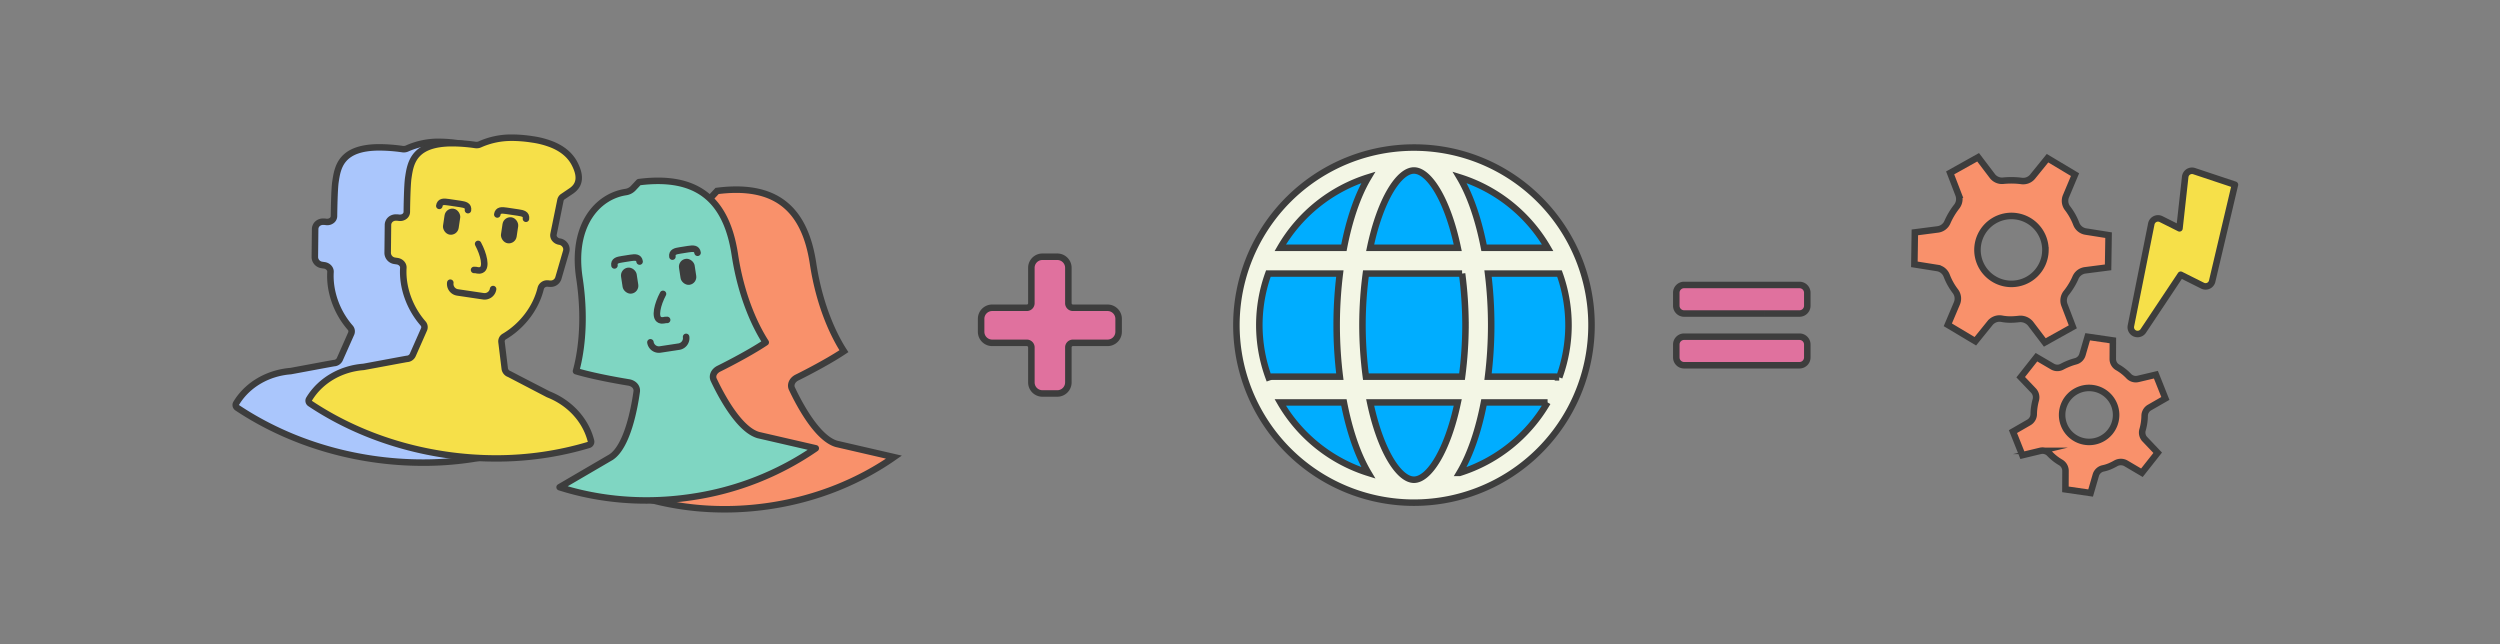 <?xml version="1.0" encoding="UTF-8"?> <svg xmlns="http://www.w3.org/2000/svg" id="a0c08c28-9c3d-4054-b3bb-486a7eb9c53c" data-name="Layer 1" viewBox="0 0 1920 494.84"><rect x="0" y="0" width="1920" height="494.84" fill="#808080" stroke="none"/><defs><style>.baf2f283-1a68-4126-bf4b-8548fdd7b232,.f7225dec-be72-4a87-83e4-30a732d5c6b8{fill:#e0719e;}.b7470c9f-0fd8-49a6-bf36-a16774a15303{fill:#3d3d3d;}.ac8af487-a1bd-4855-8625-5198837f00c7,.b764d625-c7cb-4491-be8c-b568675ab6a8,.b8b2122a-cfe3-42a1-b65e-cd226c2655b3,.ed70c2a8-547c-4eb4-98e2-d6343c939ad5,.f7225dec-be72-4a87-83e4-30a732d5c6b8{stroke:#3d3d3d;stroke-width:5px;}.ac8af487-a1bd-4855-8625-5198837f00c7,.b764d625-c7cb-4491-be8c-b568675ab6a8,.f7225dec-be72-4a87-83e4-30a732d5c6b8{stroke-miterlimit:10;}.ac8af487-a1bd-4855-8625-5198837f00c7{fill:#f9916b;}.b8b2122a-cfe3-42a1-b65e-cd226c2655b3{fill:#7fd6c2;}.b8b2122a-cfe3-42a1-b65e-cd226c2655b3,.ed70c2a8-547c-4eb4-98e2-d6343c939ad5{stroke-linecap:round;stroke-linejoin:round;}.aea7a7bd-40f9-42d2-9b2c-35c4a1f0491c{fill:#aac6fc;}.ed70c2a8-547c-4eb4-98e2-d6343c939ad5,.f5c259d3-2968-474f-96c9-93d3aca0637e{fill:#f6e049;}.f3d06ed7-9ef1-4769-82bf-a8a3bc211668{fill:#f3f6e5;}.b764d625-c7cb-4491-be8c-b568675ab6a8{fill:#00adff;}</style></defs><path class="baf2f283-1a68-4126-bf4b-8548fdd7b232" d="M800.59,302.18a8.51,8.51,0,0,1-8.5-8.49V266.8a3.5,3.5,0,0,0-3.5-3.5H762a8.51,8.51,0,0,1-8.5-8.5v-9.94a8.5,8.5,0,0,1,8.5-8.49h26.59a3.5,3.5,0,0,0,3.5-3.5V205.68a8.52,8.52,0,0,1,8.5-8.5H812a8.52,8.52,0,0,1,8.5,8.5v27.19a3.5,3.5,0,0,0,3.5,3.5h26.59a8.5,8.5,0,0,1,8.5,8.49v9.94a8.51,8.51,0,0,1-8.5,8.5H824a3.5,3.5,0,0,0-3.5,3.5v26.89a8.51,8.51,0,0,1-8.5,8.49Z"></path><path class="b7470c9f-0fd8-49a6-bf36-a16774a15303" d="M812,199.68a6,6,0,0,1,6,6v27.19a6,6,0,0,0,6,6h26.6a6,6,0,0,1,6,6v9.93a6,6,0,0,1-6,6H824a6,6,0,0,0-6,6v26.89a6,6,0,0,1-6,6h-11.4a6,6,0,0,1-6-6V266.8a6,6,0,0,0-6-6H762a6,6,0,0,1-6-6v-9.93a6,6,0,0,1,6-6h26.59a6,6,0,0,0,6-6V205.68a6,6,0,0,1,6-6H812m0-5h-11.4a11,11,0,0,0-11,11v27.19a1,1,0,0,1-1,1H762a11,11,0,0,0-11,11v9.93a11,11,0,0,0,11,11h26.59a1,1,0,0,1,1,1v26.89a11,11,0,0,0,11,11H812a11,11,0,0,0,11-11V266.8a1,1,0,0,1,1-1h26.6a11,11,0,0,0,11-11v-9.93a11,11,0,0,0-11-11H824a1,1,0,0,1-1-1V205.68a11,11,0,0,0-11-11Z"></path><path class="f7225dec-be72-4a87-83e4-30a732d5c6b8" d="M1320,280.51h-26.6a6,6,0,0,1-6-6v-9.93a6,6,0,0,1,6-6H1382a6,6,0,0,1,6,6v9.93a6,6,0,0,1-6,6h-62Z"></path><path class="f7225dec-be72-4a87-83e4-30a732d5c6b8" d="M1355.39,240.79h-62a6,6,0,0,1-6-6v-9.94a6,6,0,0,1,6-6H1382a6,6,0,0,1,6,6v9.94a6,6,0,0,1-6,6h-26.6"></path><path class="ac8af487-a1bd-4855-8625-5198837f00c7" d="M591.64,388.46c-36.12,5.48-71,2.29-101.81-7.51l39.53-23.1c12.59-8.28,18-38,19.69-50.39.48-3.39-2.2-6.37-6.29-7-.27,0-24.43-3.87-40.34-8.63,3-10.85,8-36,2.64-71.42-6.2-40.78,14.06-62.86,35.51-66.12a9.84,9.84,0,0,0,5.71-2.88l4.44-4.76c43.63-5.56,67.09,12.18,73.69,55.64,5.38,35.4,17.61,58,23.72,67.42-13.76,9.25-35.7,20.1-36,20.22-3.71,1.83-5.38,5.48-3.92,8.57,5.33,11.32,19.28,38.1,34.25,42.4l44.1,10.18C660.14,369.55,627.76,383,591.64,388.46Z"></path><path class="b8b2122a-cfe3-42a1-b65e-cd226c2655b3" d="M531.58,381.68c-36.12,5.49-71,2.29-101.8-7.51l39.52-23.09c12.59-8.28,18-38,19.7-50.39.47-3.39-2.21-6.38-6.3-7-.27-.05-24.42-3.87-40.33-8.64,3-10.85,8-36,2.63-71.42-6.19-40.78,14.06-62.86,35.51-66.12a9.78,9.78,0,0,0,5.71-2.88l4.44-4.75c43.63-5.57,67.09,12.18,73.69,55.64,5.38,35.4,17.62,57.95,23.73,67.41-13.76,9.26-35.71,20.1-36,20.22-3.72,1.84-5.39,5.48-3.93,8.58,5.33,11.32,19.29,38.1,34.26,42.4l44.09,10.17A224.75,224.75,0,0,1,531.58,381.68Z"></path><path class="b8b2122a-cfe3-42a1-b65e-cd226c2655b3" d="M535.73,194.13c-.54-3.58-3.5-3.35-7.08-2.81l-6.31,1c-3.57.54-6.46,1.2-5.92,4.78"></path><path class="b8b2122a-cfe3-42a1-b65e-cd226c2655b3" d="M491.22,200.89c-.54-3.58-3.5-3.35-7.07-2.81l-6.32,1c-3.57.54-6.46,1.21-5.92,4.78"></path><rect class="b7470c9f-0fd8-49a6-bf36-a16774a15303" x="477.5" y="205.47" width="12.15" height="20.16" rx="6.07" transform="translate(-26.89 75.07) rotate(-8.64)"></rect><rect class="b7470c9f-0fd8-49a6-bf36-a16774a15303" x="522.01" y="198.71" width="12.15" height="20.16" rx="6.07" transform="translate(-25.37 81.67) rotate(-8.64)"></rect><path class="b8b2122a-cfe3-42a1-b65e-cd226c2655b3" d="M526.93,258.73a6.59,6.59,0,0,1-5.51,7.48L507,268.4a6.58,6.58,0,0,1-7.48-5.51"></path><path class="b8b2122a-cfe3-42a1-b65e-cd226c2655b3" d="M509.19,225.69c-4.19,7.86-6.79,18.12-2.47,20,2.38,1,3.68-.23,5.65,0"></path><path class="aea7a7bd-40f9-42d2-9b2c-35c4a1f0491c" d="M324.72,355.3a266.41,266.41,0,0,1-39-2.9c-37.63-5.59-73.44-19.17-103.57-39.27a2.5,2.5,0,0,1-.77-3.34c.23-.4.48-.8.73-1.19,8.59-13.44,24-22.26,41.15-23.6l33-6.14.26,0A5.12,5.12,0,0,0,261,276l8.76-19.83a4.28,4.28,0,0,0-.81-4.6c-10.33-11.84-16-27.8-15.08-42.7.15-2.44-1.93-4.68-4.73-5.09l-1.88-.28a6.22,6.22,0,0,1-5.41-6L242,176a5.67,5.67,0,0,1,2.32-4.53,6.53,6.53,0,0,1,4.05-1.18,13.07,13.07,0,0,1,2,.16,7.28,7.28,0,0,0,.93.07,5.61,5.61,0,0,0,3.42-1.12A4.25,4.25,0,0,0,256.5,166c0-.83.22-20.13,1.12-26.19,1.67-11.24,4-26.64,33.89-26.64a130.85,130.85,0,0,1,17.78,1.39,6.11,6.11,0,0,0,.86.06,5.86,5.86,0,0,0,2.42-.51A58.63,58.63,0,0,1,337.49,109a107,107,0,0,1,15.42,1.29,66.13,66.13,0,0,1,15.31,4c8.08,3.33,13.86,8.28,17.19,14.73,4.9,9.49,4.15,16.07-2.35,20.72l-6.64,4.45a4.44,4.44,0,0,0-1.93,2.78l-5.33,26.15a4.36,4.36,0,0,0,.89,3.52,5.68,5.68,0,0,0,3.69,2.13,6.35,6.35,0,0,1,4.28,2.62,5.65,5.65,0,0,1,.86,4.89l-6,20.65a6.12,6.12,0,0,1-6.17,4.21,8.47,8.47,0,0,1-1.32-.1,7.26,7.26,0,0,0-.92-.07,5,5,0,0,0-5.09,3.58c-3.58,15-14,28.84-27.95,37.1a4.29,4.29,0,0,0-2.21,4.22l2.5,20.61a5.08,5.08,0,0,0,3.36,4l.25.12,29.81,15.47c16,6.27,28.16,19.18,32.48,34.56.12.43.24.87.35,1.31a2.49,2.49,0,0,1-1.7,3,247.24,247.24,0,0,1-71.5,10.36Z"></path><path class="b7470c9f-0fd8-49a6-bf36-a16774a15303" d="M337.49,111.48a100.85,100.85,0,0,1,15.05,1.27,62.88,62.88,0,0,1,14.73,3.86c7.53,3.1,12.86,7.63,15.92,13.55,5.45,10.56,2.16,14.86-1.59,17.54l-1.74,1.17L375,152.11a6.92,6.92,0,0,0-3,4.35l-5.33,26.16a6.9,6.9,0,0,0,1.36,5.55,8.22,8.22,0,0,0,5.28,3.07,3.89,3.89,0,0,1,2.62,1.59,3.18,3.18,0,0,1,.51,2.76l-6,20.64a3.64,3.64,0,0,1-3.77,2.41,6.39,6.39,0,0,1-1-.07,8,8,0,0,0-1.28-.1,7.54,7.54,0,0,0-7.52,5.49c-3.42,14.33-13.43,27.61-26.8,35.54a6.79,6.79,0,0,0-3.42,6.67l2.51,20.61a7.61,7.61,0,0,0,4.94,6l5,2.61,24.9,12.92c15.78,6.14,27.05,18.56,31.11,33l.33,1.24a245.18,245.18,0,0,1-70.79,10.25,263,263,0,0,1-38.61-2.87c-38.84-5.77-73.81-19.71-102.54-38.88.21-.37.44-.73.67-1.08,8-12.6,22.45-21.21,39.37-22.49l27.65-5.14,5.5-1a7.6,7.6,0,0,0,6.49-4.34L272,257.16a6.78,6.78,0,0,0-1.21-7.26c-9.91-11.35-15.32-26.65-14.47-40.9.22-3.75-2.76-7.11-6.86-7.72l-1.88-.28a3.7,3.7,0,0,1-3.28-3.53l.23-21.49a3.18,3.18,0,0,1,1.31-2.55,4,4,0,0,1,2.56-.69,11.63,11.63,0,0,1,1.63.13,8,8,0,0,0,1.29.1,8.11,8.11,0,0,0,4.95-1.64A6.77,6.77,0,0,0,259,166c.06-5.47.35-20.8,1.09-25.84,1.66-11.11,3.65-24.51,31.42-24.51A127,127,0,0,1,308.94,117a9.83,9.83,0,0,0,1.21.08,8.35,8.35,0,0,0,3.47-.74,56.44,56.44,0,0,1,23.87-4.9m0-5h0a61.12,61.12,0,0,0-25.94,5.35,3.4,3.4,0,0,1-1.4.29,3,3,0,0,1-.52,0,134.05,134.05,0,0,0-18.12-1.41c-32.09,0-34.66,17.32-36.36,28.77-.91,6.11-1.13,24.45-1.15,26.53a1.78,1.78,0,0,1-.75,1.38,3.12,3.12,0,0,1-1.93.62,5.46,5.46,0,0,1-.56,0,15.28,15.28,0,0,0-2.36-.19,8.88,8.88,0,0,0-5.56,1.69,8.13,8.13,0,0,0-3.31,6.52l-.23,21.47a8.72,8.72,0,0,0,7.55,8.53l1.87.28c1.51.22,2.68,1.33,2.61,2.48-.93,15.53,4.93,32.16,15.69,44.48a1.81,1.81,0,0,1,.42,1.93L258.67,275a2.67,2.67,0,0,1-2.29,1.38l-.53.06-5.5,1L223,282.52C205.06,284,189,293.19,180,307.28c-.27.42-.53.83-.77,1.24a5,5,0,0,0,1.54,6.69c30.44,20.3,66.6,34,104.59,39.66a268.7,268.7,0,0,0,39.34,2.93A249.48,249.48,0,0,0,397,347.33a5,5,0,0,0,3.4-6c-.11-.46-.24-.92-.36-1.37-4.53-16.08-17.17-29.58-33.85-36.16L341.47,291l-5-2.61-.5-.23a2.62,2.62,0,0,1-1.78-2l-2.5-20.59a1.79,1.79,0,0,1,1-1.76c14.51-8.61,25.39-23.07,29.12-38.69a2.61,2.61,0,0,1,2.66-1.65,5.28,5.28,0,0,1,.55,0,10.78,10.78,0,0,0,1.69.13,8.56,8.56,0,0,0,8.57-6l6-20.63a8.14,8.14,0,0,0-1.2-7.05,8.9,8.9,0,0,0-5.93-3.65,3.27,3.27,0,0,1-2.09-1.15,1.91,1.91,0,0,1-.43-1.54l5.32-26.15a2,2,0,0,1,.87-1.19l4.84-3.25,1.74-1.17.12-.08c7.5-5.35,8.55-13.4,3.12-23.9-3.61-7-9.82-12.33-18.46-15.89a68.35,68.35,0,0,0-15.89-4.18,108.3,108.3,0,0,0-15.79-1.32Z"></path><path class="f5c259d3-2968-474f-96c9-93d3aca0637e" d="M380.65,352.06a265,265,0,0,1-39-2.9c-37.63-5.59-73.44-19.17-103.57-39.27a2.5,2.5,0,0,1-.77-3.34c.23-.4.48-.8.73-1.18,8.59-13.44,24-22.27,41.14-23.61l33-6.13.26,0a5.13,5.13,0,0,0,4.38-2.84l8.76-19.84a4.28,4.28,0,0,0-.81-4.6c-10.33-11.84-16-27.8-15.08-42.69.15-2.45-1.93-4.69-4.73-5.1l-1.88-.28a6.2,6.2,0,0,1-5.41-6l.23-21.5a5.67,5.67,0,0,1,2.32-4.53,6.53,6.53,0,0,1,4.05-1.18,14.49,14.49,0,0,1,2,.16,5.91,5.91,0,0,0,.93.07,5.65,5.65,0,0,0,3.42-1.11,4.27,4.27,0,0,0,1.76-3.35c0-.83.23-20.16,1.12-26.2,1.67-11.24,4-26.63,33.89-26.63a130.71,130.71,0,0,1,17.78,1.38,6.11,6.11,0,0,0,.86.06,5.7,5.7,0,0,0,2.42-.51,58.79,58.79,0,0,1,24.92-5.13,105.4,105.4,0,0,1,15.42,1.3,65.14,65.14,0,0,1,15.31,4c8.08,3.32,13.86,8.28,17.19,14.72,4.9,9.49,4.15,16.07-2.35,20.72L432.35,151a4.44,4.44,0,0,0-1.93,2.78l-5.33,26.16a4.33,4.33,0,0,0,.89,3.52,5.71,5.71,0,0,0,3.69,2.12,6.4,6.4,0,0,1,4.28,2.62,5.68,5.68,0,0,1,.86,4.89l-6,20.65a6.12,6.12,0,0,1-6.17,4.21,8.47,8.47,0,0,1-1.32-.1,7.26,7.26,0,0,0-.92-.07,5,5,0,0,0-5.09,3.58c-3.58,15-14,28.84-27.95,37.11a4.28,4.28,0,0,0-2.21,4.22l2.5,20.6a5.09,5.09,0,0,0,3.36,4l.25.11L421,302.83c16,6.28,28.16,19.19,32.48,34.56.12.43.24.87.35,1.31a2.49,2.49,0,0,1-1.7,3,246.9,246.9,0,0,1-71.5,10.36Z"></path><path class="b7470c9f-0fd8-49a6-bf36-a16774a15303" d="M393.42,108.24a102.2,102.2,0,0,1,15.05,1.27,62.88,62.88,0,0,1,14.73,3.86c7.53,3.1,12.86,7.63,15.92,13.55,5.45,10.56,2.16,14.87-1.59,17.54l-1.74,1.17L431,148.88a6.9,6.9,0,0,0-3,4.35l-5.33,26.16a6.87,6.87,0,0,0,1.36,5.54,8.22,8.22,0,0,0,5.28,3.07,3.89,3.89,0,0,1,2.62,1.59,3.19,3.19,0,0,1,.51,2.76l-6,20.64a3.64,3.64,0,0,1-3.78,2.41,6.35,6.35,0,0,1-.95-.07,9.32,9.32,0,0,0-1.29-.09,7.53,7.53,0,0,0-7.51,5.48c-3.42,14.33-13.43,27.61-26.8,35.55a6.78,6.78,0,0,0-3.42,6.67l2.51,20.6a7.59,7.59,0,0,0,4.94,6l5,2.61L420,305.11c15.78,6.14,27.05,18.56,31.1,33,.12.41.23.83.34,1.24a245.18,245.18,0,0,1-70.79,10.25A263,263,0,0,1,342,346.69C303.2,340.92,268.23,327,239.5,307.81c.21-.36.44-.72.67-1.08,8.05-12.6,22.45-21.21,39.37-22.49l27.65-5.14,5.5-1a7.61,7.61,0,0,0,6.49-4.33l8.75-19.83a6.76,6.76,0,0,0-1.21-7.25c-9.91-11.36-15.33-26.66-14.47-40.9.22-3.76-2.76-7.12-6.86-7.72l-1.88-.28a3.71,3.71,0,0,1-3.28-3.54l.23-21.49a3.2,3.2,0,0,1,1.31-2.55,3.93,3.93,0,0,1,2.56-.69,11.63,11.63,0,0,1,1.63.13,8,8,0,0,0,1.29.1,8.1,8.1,0,0,0,4.95-1.63,6.77,6.77,0,0,0,2.73-5.32c.06-5.47.35-20.79,1.09-25.84,1.66-11.11,3.64-24.5,31.42-24.5a126.92,126.92,0,0,1,17.43,1.36,9.83,9.83,0,0,0,1.21.08,8.19,8.19,0,0,0,3.47-.74,56.44,56.44,0,0,1,23.87-4.9m0-5v0a61.12,61.12,0,0,0-25.94,5.35,3.25,3.25,0,0,1-1.4.29l-.53,0a132.07,132.07,0,0,0-18.11-1.41c-32.09,0-34.66,17.31-36.36,28.76-.91,6.11-1.13,24.46-1.15,26.53a1.78,1.78,0,0,1-.75,1.38,3.12,3.12,0,0,1-1.93.62,3.6,3.6,0,0,1-.56,0,15.28,15.28,0,0,0-2.36-.19,9,9,0,0,0-5.56,1.69,8.14,8.14,0,0,0-3.31,6.52l-.23,21.47a8.71,8.71,0,0,0,7.54,8.53l1.88.28c1.51.22,2.67,1.34,2.61,2.48C306.33,221,312.19,237.63,323,250a1.83,1.83,0,0,1,.42,1.93l-8.77,19.85a2.68,2.68,0,0,1-2.29,1.37,5.15,5.15,0,0,0-.53.07l-5.5,1-27.39,5.09C261,280.71,245,290,236,304c-.27.42-.53.84-.77,1.25a5,5,0,0,0,1.54,6.68c30.43,20.31,66.6,34,104.59,39.67a268.68,268.68,0,0,0,39.34,2.92,249.82,249.82,0,0,0,72.23-10.46,5,5,0,0,0,3.4-6c-.11-.46-.24-.92-.36-1.38-4.53-16.08-17.17-29.58-33.85-36.16L397.4,287.76l-5-2.62c-.16-.08-.33-.16-.51-.23a2.63,2.63,0,0,1-1.77-2l-2.5-20.59a1.78,1.78,0,0,1,1-1.75C403.09,252,414,237.5,417.7,221.89a2.6,2.6,0,0,1,2.66-1.65,3.48,3.48,0,0,1,.55,0,12.08,12.08,0,0,0,1.68.12,8.58,8.58,0,0,0,8.58-6l6-20.63a8.09,8.09,0,0,0-1.21-7,8.78,8.78,0,0,0-5.92-3.65,3.32,3.32,0,0,1-2.09-1.16,1.9,1.9,0,0,1-.43-1.54l5.32-26.15a2,2,0,0,1,.87-1.19l4.84-3.24,1.74-1.18.12-.08c7.5-5.35,8.55-13.39,3.12-23.9-3.61-7-9.82-12.33-18.46-15.88a68.34,68.34,0,0,0-15.89-4.19,109.72,109.72,0,0,0-15.79-1.32Z"></path><rect class="b7470c9f-0fd8-49a6-bf36-a16774a15303" x="340.76" y="160.18" width="12.15" height="20.16" rx="6.07" transform="translate(28.79 -49.13) rotate(8.45)"></rect><rect class="b7470c9f-0fd8-49a6-bf36-a16774a15303" x="385.28" y="166.8" width="12.15" height="20.16" rx="6.07" transform="translate(30.25 -55.6) rotate(8.45)"></rect><path class="ed70c2a8-547c-4eb4-98e2-d6343c939ad5" d="M378.7,222a6.6,6.6,0,0,1-7.47,5.53l-19.86-2.95a6.59,6.59,0,0,1-5.54-7.47"></path><path class="ed70c2a8-547c-4eb4-98e2-d6343c939ad5" d="M359.4,161.4c.53-3.57-2.36-4.22-5.94-4.76l-9-1.34c-3.58-.53-6.53-.75-7.07,2.83"></path><path class="ed70c2a8-547c-4eb4-98e2-d6343c939ad5" d="M403.93,168c.53-3.58-2.36-4.23-5.94-4.76l-9-1.34c-3.58-.53-6.54-.75-7.07,2.83"></path><path class="ed70c2a8-547c-4eb4-98e2-d6343c939ad5" d="M367.19,187.31c4.22,7.85,6.84,18.1,2.54,20-2.38,1.06-3.68-.21-5.66,0"></path><circle class="f3d06ed7-9ef1-4769-82bf-a8a3bc211668" cx="1085.92" cy="249.68" r="136.37" transform="translate(665.51 1281.58) rotate(-80.78)"></circle><path class="b7470c9f-0fd8-49a6-bf36-a16774a15303" d="M1085.92,115.82A133.87,133.87,0,1,1,952.05,249.68a133.86,133.86,0,0,1,133.87-133.86m0-5a138.86,138.86,0,1,0,98.19,40.67,138,138,0,0,0-98.19-40.67Z"></path><path class="b764d625-c7cb-4491-be8c-b568675ab6a8" d="M1188.61,190.31h-48.86c-4.08-21-10.37-40-18.76-54.09A119.38,119.38,0,0,1,1188.61,190.31Zm-63.11,59.37a306.55,306.55,0,0,1-2.65,39.59H1049a308.52,308.52,0,0,1-2.63-39.59A304.61,304.61,0,0,1,1049,210.1h73.88A310.18,310.18,0,0,1,1125.5,249.68Zm-39.58-118.74c11.4,0,25.75,21.89,33.64,59.37h-67.29C1060.17,152.83,1074.52,130.94,1085.92,130.94Zm-35.05,5.28c-8.41,14.09-14.71,33.05-18.76,54.09H983.24A119.27,119.27,0,0,1,1050.87,136.22ZM974.3,289.82a116.52,116.52,0,0,1-.2-79.72H1029a322.32,322.32,0,0,0,0,79.17H977.07A10,10,0,0,0,974.3,289.82Zm8.94,19.24h48.87c4.07,21,10.37,40,18.76,54.09A119.27,119.27,0,0,1,983.24,309.06Zm102.68,59.37c-11.4,0-25.75-21.89-33.65-59.37h67.29C1111.67,346.54,1097.32,368.43,1085.92,368.43Zm35-5.28c8.41-14.1,14.7-33.06,18.76-54.09h48.86A119.25,119.25,0,0,1,1121,363.15Zm76.57-73.33a9.73,9.73,0,0,0-2.77-.55h-51.91a323.64,323.64,0,0,0,0-79.17h54.88a116.68,116.68,0,0,1-.2,79.72Z"></path><path class="ac8af487-a1bd-4855-8625-5198837f00c7" d="M1594.06,277.48a44.7,44.7,0,0,0-5.35,1.78,51.17,51.17,0,0,0-5.11,2.38,7.39,7.39,0,0,1-7.26-.09L1564,274.33l-12.1,15.35,9.82,10.29a7.52,7.52,0,0,1,1.78,7.14,43.93,43.93,0,0,0-1.6,11.12,7.39,7.39,0,0,1-3.71,6.18l-12.24,7.06,7.22,18.12,13.76-3.31a7.42,7.42,0,0,1,7.14,2.13,38,38,0,0,0,8.6,6.78,7.47,7.47,0,0,1,3.63,6.39l-.06,14.25,19.35,2.81,4-13.76a7.44,7.44,0,0,1,5.69-5.18,27.82,27.82,0,0,0,4.94-1.53,48.84,48.84,0,0,0,4.75-2.36,8,8,0,0,1,7.6-.05l12.41,7.31,12.12-15.35-9.89-10.42a7.46,7.46,0,0,1-1.71-7.26,41.23,41.23,0,0,0,1.59-10.85,7.41,7.41,0,0,1,3.71-6.18L1663,306l-7.27-18.25L1642,291a7.43,7.43,0,0,1-7.14-2.15,38.08,38.08,0,0,0-8.61-6.77,7.35,7.35,0,0,1-3.63-6.39l.06-14.24-19.36-2.82-4,13.76A7.4,7.4,0,0,1,1594.06,277.48ZM1623.7,311a20.73,20.73,0,1,1-26.93-11.59A20.74,20.74,0,0,1,1623.7,311Z"></path><path class="ac8af487-a1bd-4855-8625-5198837f00c7" d="M1552.66,139a57.8,57.8,0,0,0-7.08-.51,60.93,60.93,0,0,0-7.09.3,9.3,9.3,0,0,1-8.39-3.63l-10.9-14.38-21.49,12,6.44,16.71a9.42,9.42,0,0,1-1.38,9.15,55.54,55.54,0,0,0-7.24,12.15,9.32,9.32,0,0,1-7.3,5.4l-17.63,2.28-.37,24.55,17.59,2.8a9.33,9.33,0,0,1,7.26,5.93,47.6,47.6,0,0,0,6.72,12,9.37,9.37,0,0,1,1.12,9.18l-7,16.53,21.13,12.62,11.32-14a9.35,9.35,0,0,1,9.11-3.27,35.25,35.25,0,0,0,6.48.6,58.37,58.37,0,0,0,6.67-.44,10.06,10.06,0,0,1,8.85,3.62L1570.42,263l21.5-12-6.46-16.9a9.41,9.41,0,0,1,1.52-9.26,51.82,51.82,0,0,0,7.1-11.83,9.35,9.35,0,0,1,7.3-5.4l17.63-2.28.38-24.72-17.59-2.79a9.35,9.35,0,0,1-7.26-6,47.61,47.61,0,0,0-6.74-12,9.27,9.27,0,0,1-1.12-9.19l6.94-16.51-21.12-12.63-11.34,14A9.31,9.31,0,0,1,1552.66,139Zm18.22,53.34a26.09,26.09,0,1,1-25.69-26.49A26.1,26.1,0,0,1,1570.88,192.29Z"></path><path class="ed70c2a8-547c-4eb4-98e2-d6343c939ad5" d="M1716.43,141.86l-31.33-10.44a5.25,5.25,0,0,0-6.86,4.37l-4.39,39.57-14.19-7.1a5.2,5.2,0,0,0-4.63,0,5.26,5.26,0,0,0-2.83,3.69l-15.66,78.34a5.22,5.22,0,0,0,3.12,5.85,5.57,5.57,0,0,0,2,.38,5.22,5.22,0,0,0,4.36-2.33L1674.79,211l16.76,8.39a5.2,5.2,0,0,0,7.32-3.13Z"></path></svg> 
